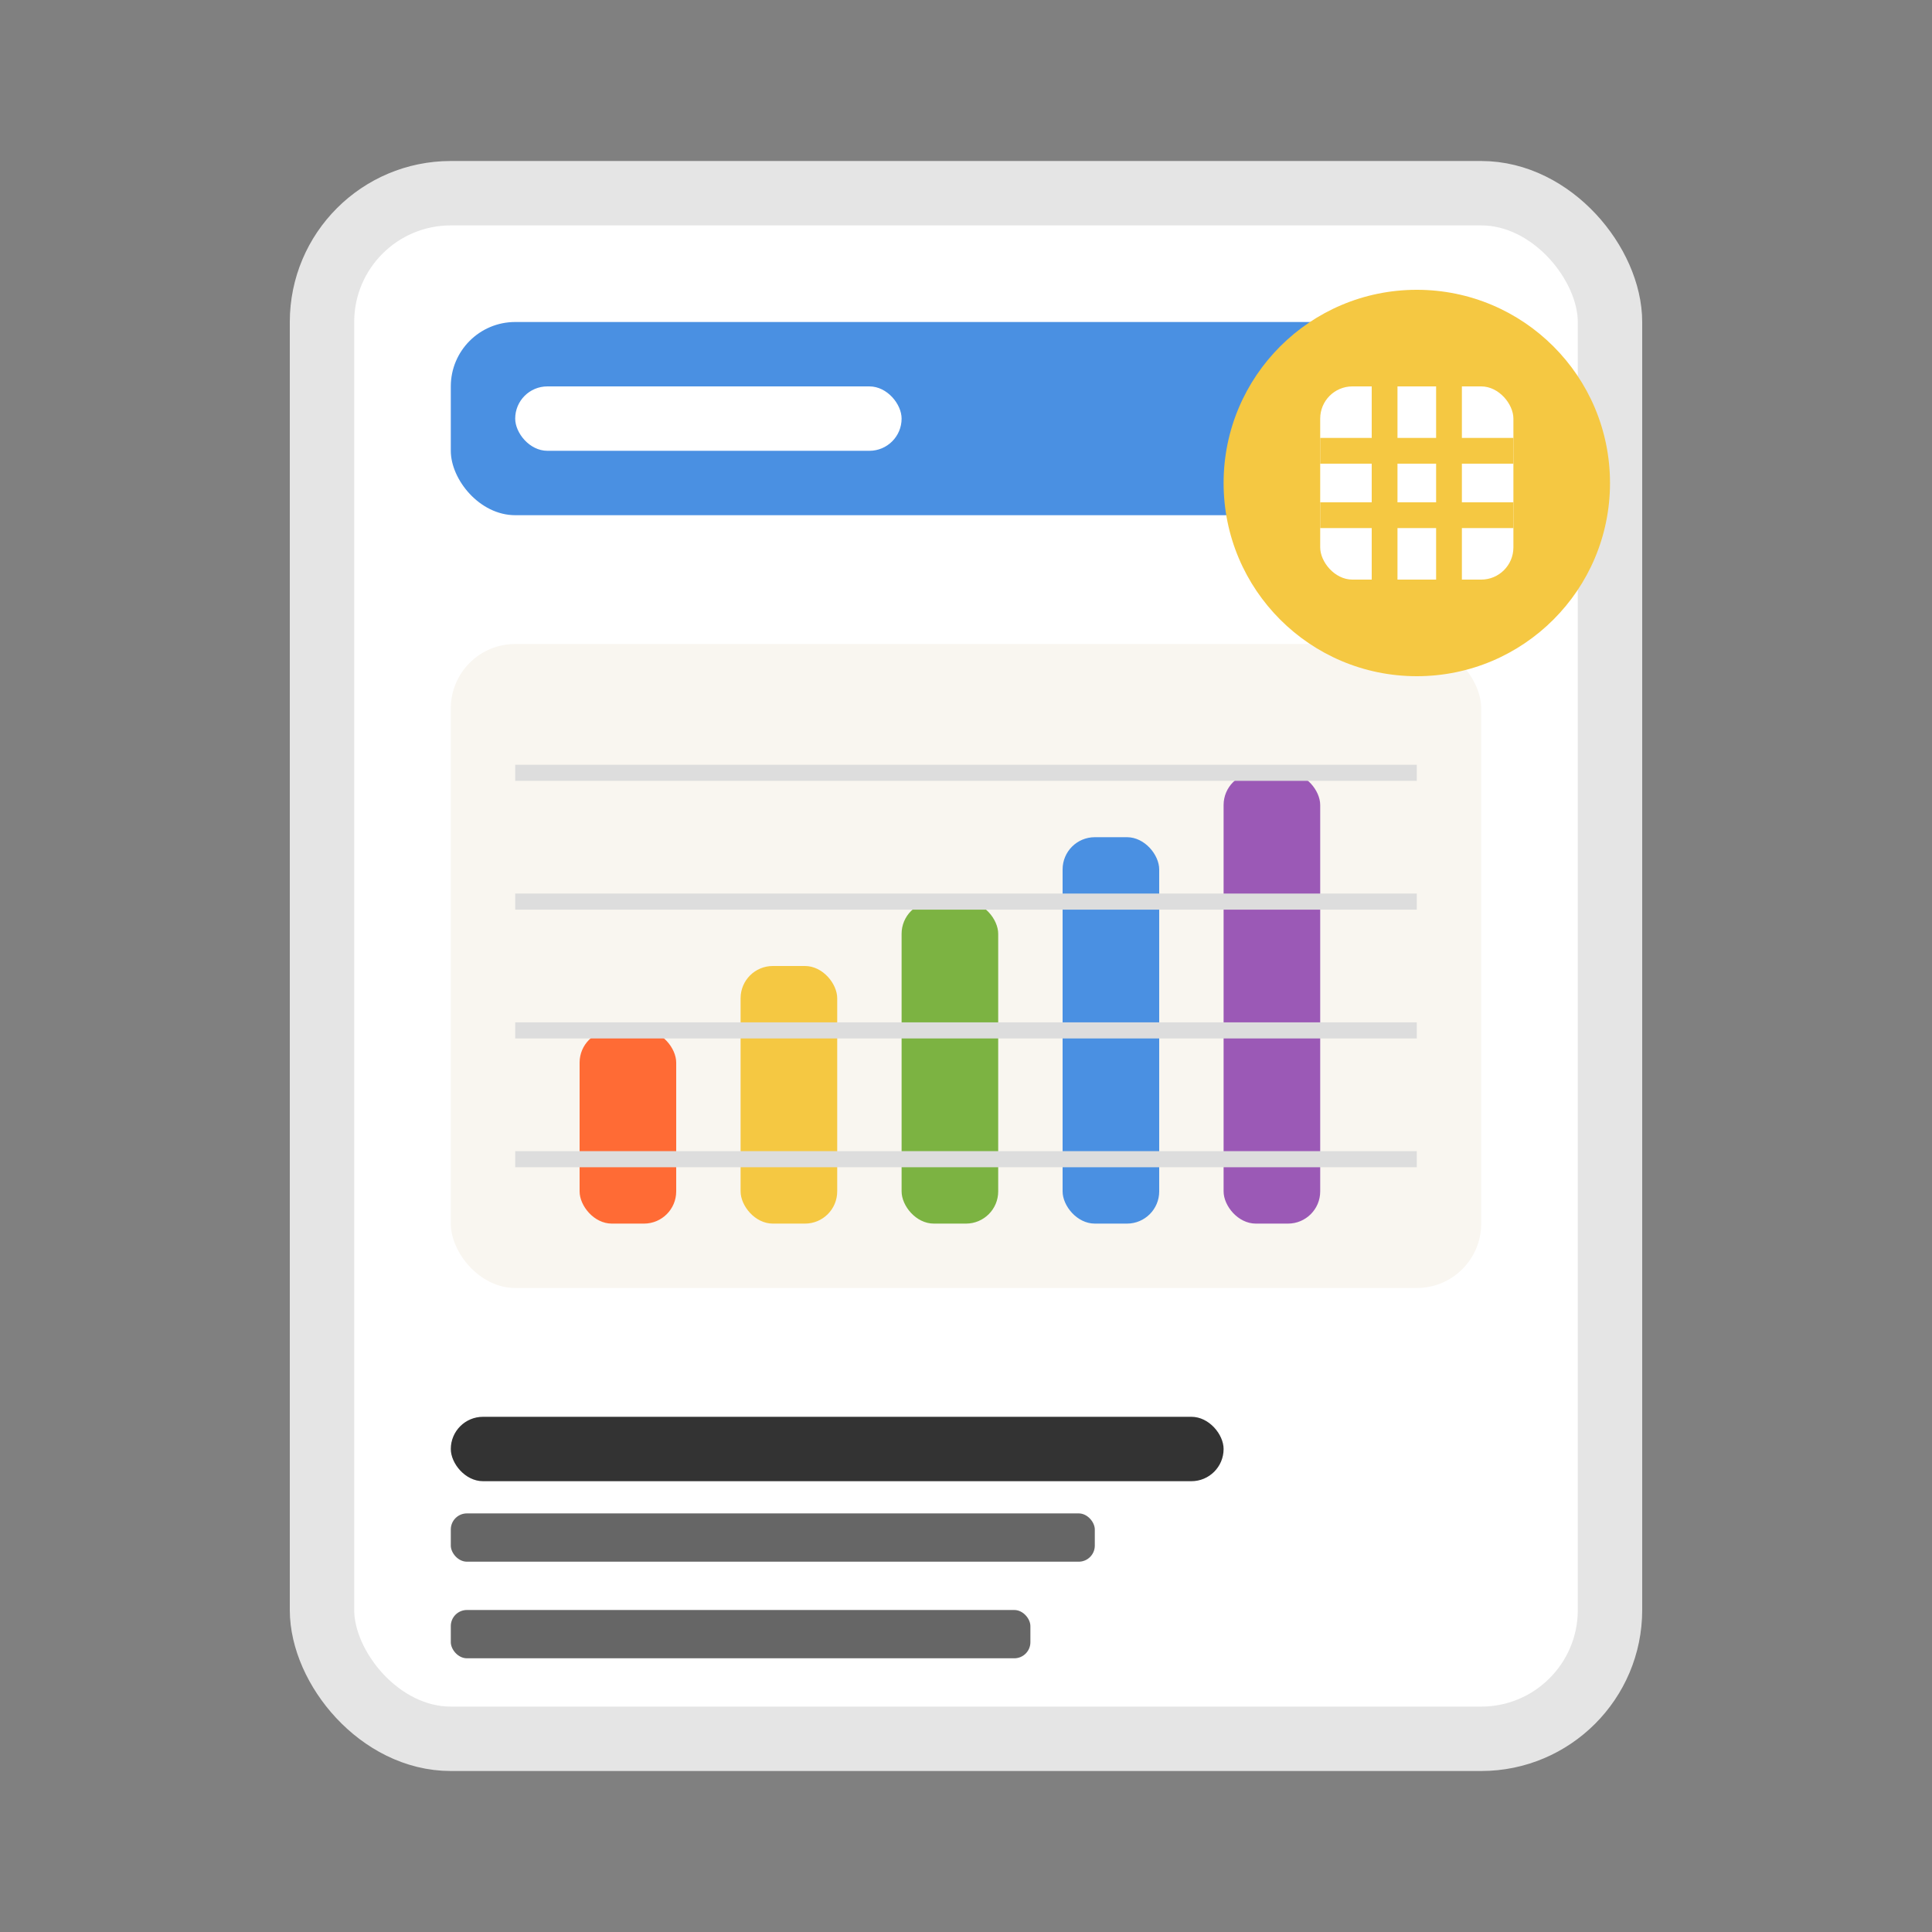 <svg width="60" height="60" viewBox="0 0 60 60" fill="none" xmlns="http://www.w3.org/2000/svg">
  <rect x="0" y="0" width="60" height="60" fill="#808080" stroke="none"/>
  <!-- Document background -->
  <rect x="10" y="6" width="40" height="48" rx="4" fill="#FFFFFF" stroke="#E5E5E5" stroke-width="2"/>
  
  <!-- Document header -->
  <rect x="14" y="10" width="32" height="6" rx="2" fill="#4A90E2"/>
  <rect x="16" y="12" width="12" height="2" rx="1" fill="#FFFFFF"/>
  
  <!-- Chart section -->
  <rect x="14" y="20" width="32" height="20" rx="2" fill="#F9F6F0"/>
  
  <!-- Bar chart -->
  <rect x="18" y="32" width="3" height="6" rx="1" fill="#FF6B35"/>
  <rect x="23" y="30" width="3" height="8" rx="1" fill="#F5C842"/>
  <rect x="28" y="28" width="3" height="10" rx="1" fill="#7CB342"/>
  <rect x="33" y="26" width="3" height="12" rx="1" fill="#4A90E2"/>
  <rect x="38" y="24" width="3" height="14" rx="1" fill="#9B59B6"/>
  
  <!-- Chart grid lines -->
  <line x1="16" y1="24" x2="44" y2="24" stroke="#DDD" stroke-width="0.5"/>
  <line x1="16" y1="28" x2="44" y2="28" stroke="#DDD" stroke-width="0.5"/>
  <line x1="16" y1="32" x2="44" y2="32" stroke="#DDD" stroke-width="0.5"/>
  <line x1="16" y1="36" x2="44" y2="36" stroke="#DDD" stroke-width="0.5"/>
  
  <!-- Document text content -->
  <rect x="14" y="44" width="24" height="2" rx="1" fill="#333"/>
  <rect x="14" y="47" width="20" height="1.5" rx="0.5" fill="#666"/>
  <rect x="14" y="50" width="18" height="1.5" rx="0.5" fill="#666"/>
  
  <!-- Data table icon -->
  <circle cx="44" cy="15" r="6" fill="#F5C842"/>
  <rect x="41" y="12" width="6" height="6" rx="1" fill="#FFFFFF"/>
  <line x1="41" y1="14" x2="47" y2="14" stroke="#F5C842" stroke-width="0.8"/>
  <line x1="41" y1="16" x2="47" y2="16" stroke="#F5C842" stroke-width="0.8"/>
  <line x1="43" y1="12" x2="43" y2="18" stroke="#F5C842" stroke-width="0.8"/>
  <line x1="45" y1="12" x2="45" y2="18" stroke="#F5C842" stroke-width="0.8"/>
</svg>